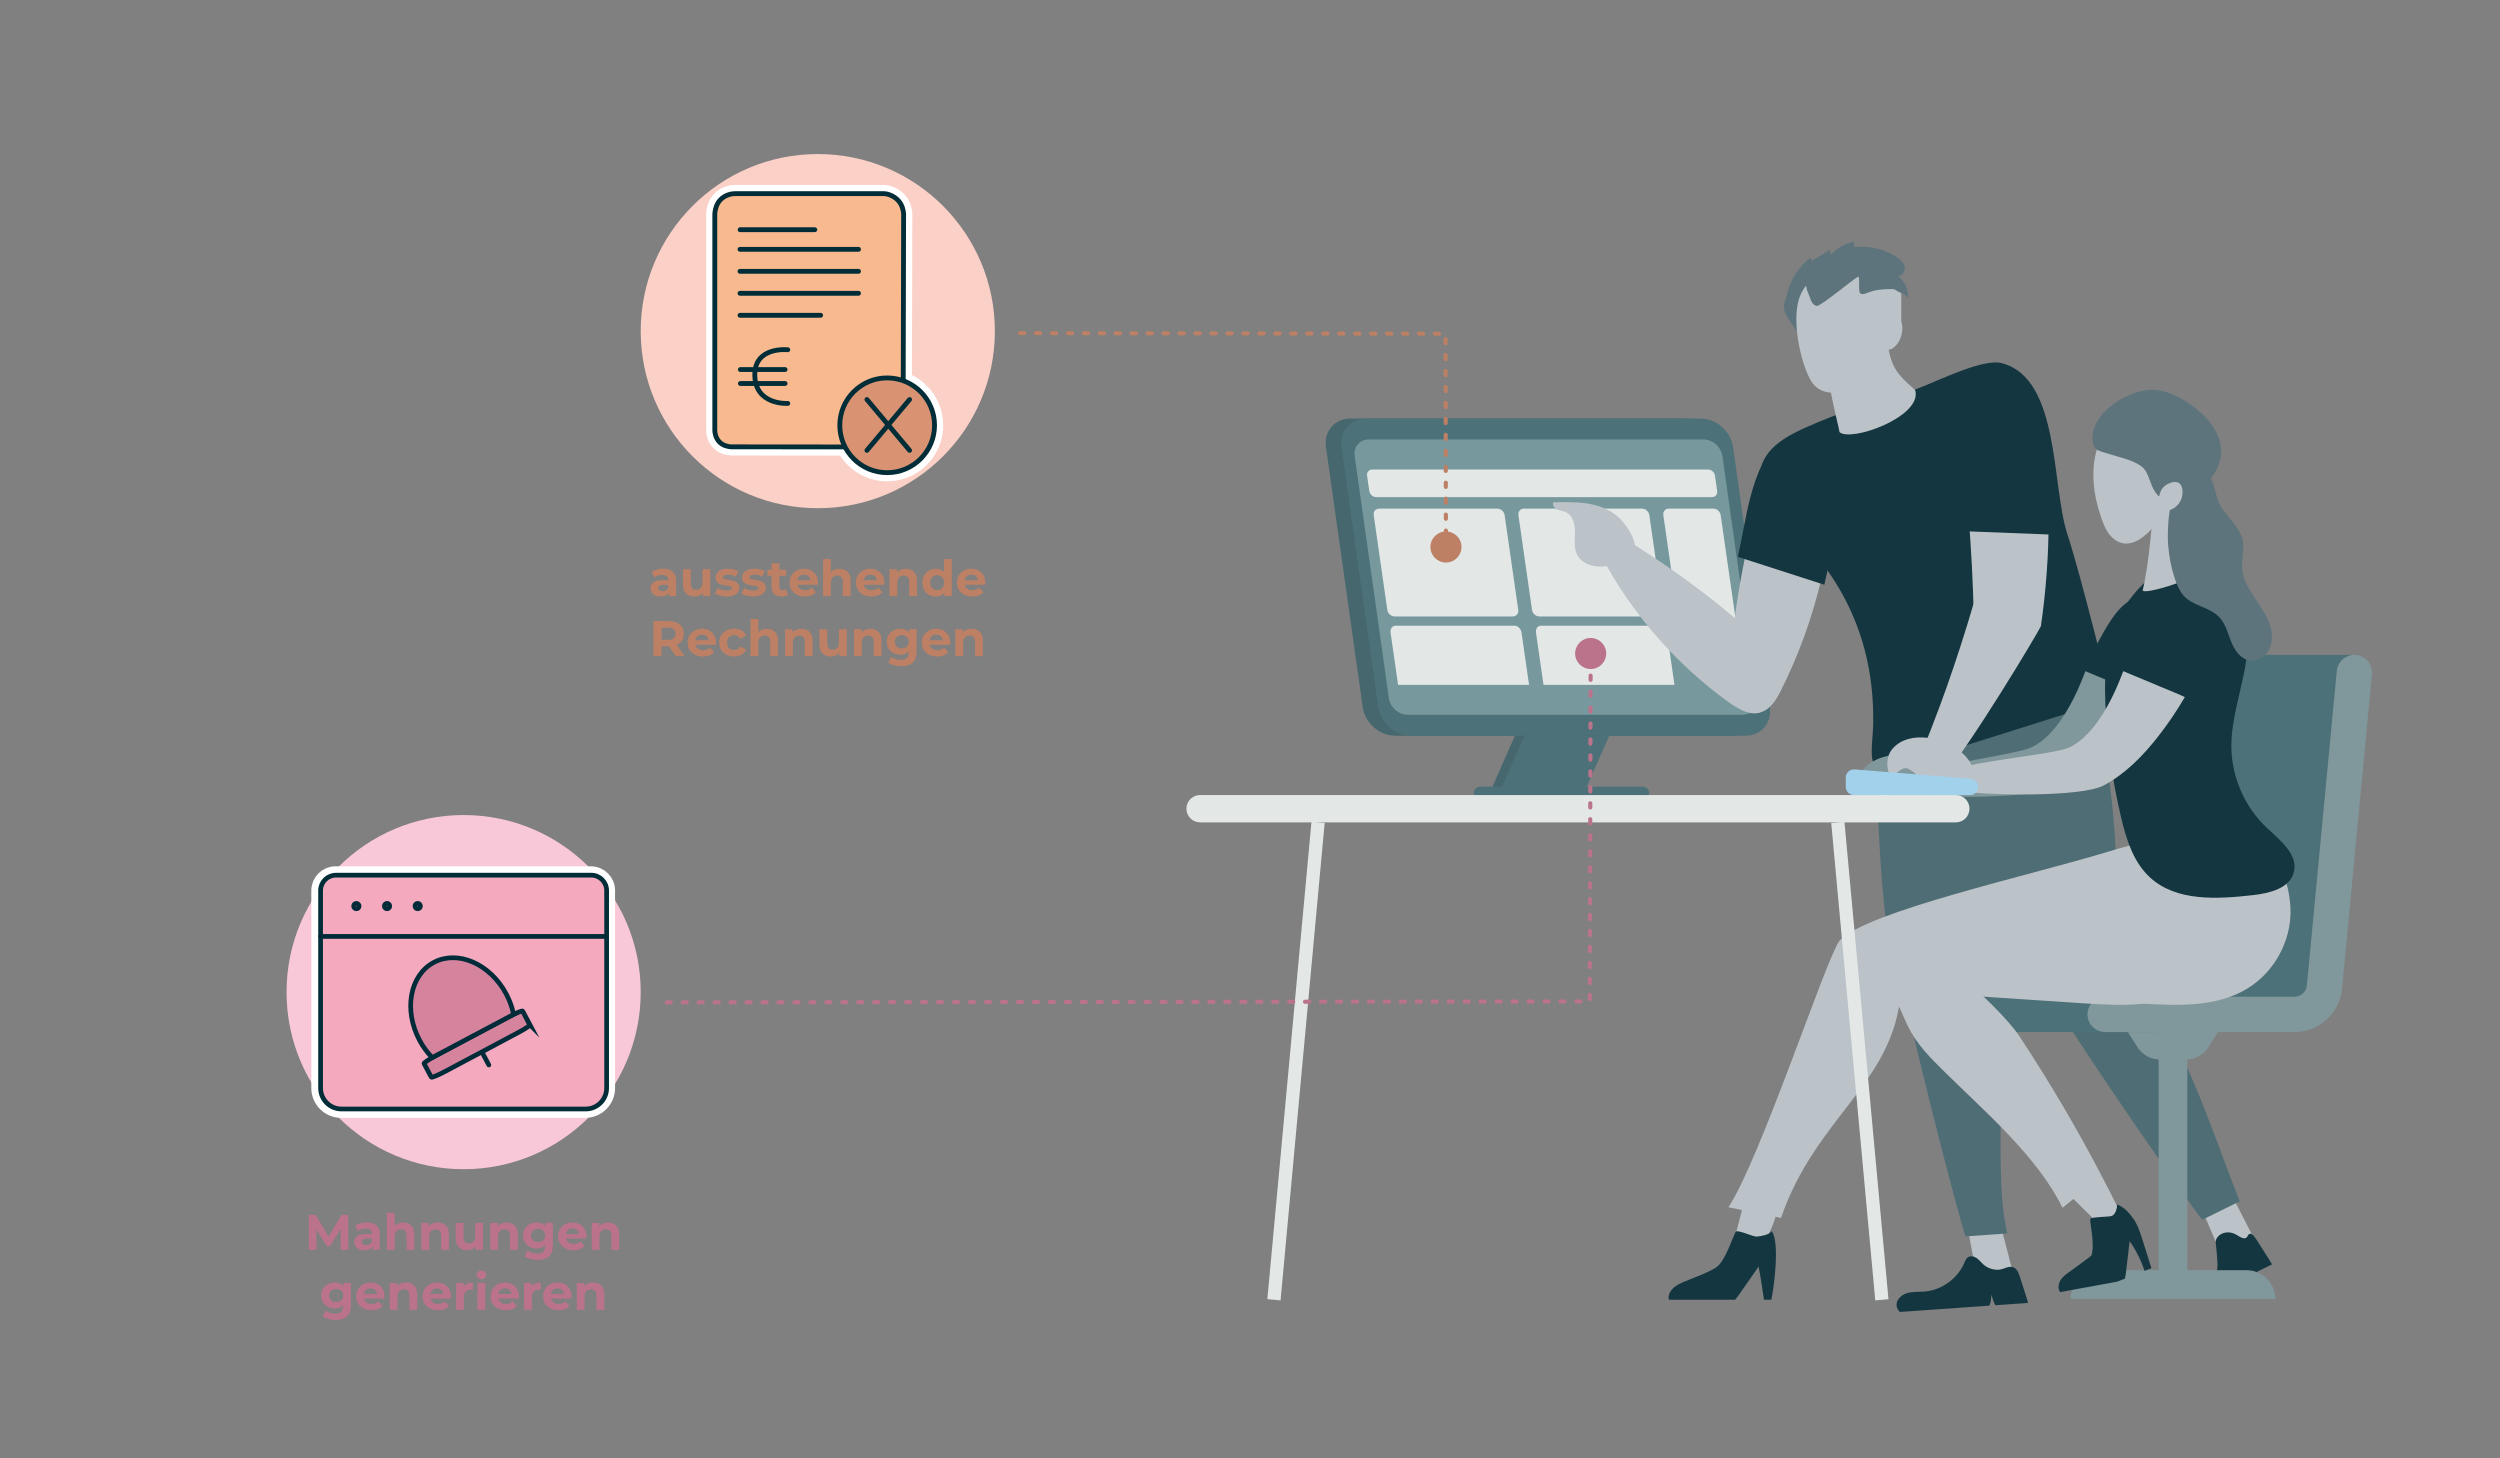<?xml version="1.0" encoding="UTF-8"?><svg id="Ebene_1" xmlns="http://www.w3.org/2000/svg" viewBox="0 0 600 350"><rect x="0" y="0" width="600" height="350" fill="#808080" stroke="none"/><defs><style>.cls-1{fill:#fad0c7;}.cls-2,.cls-3,.cls-4,.cls-5,.cls-6,.cls-7{stroke-miterlimit:10;}.cls-2,.cls-4{fill:#f8b98f;}.cls-2,.cls-8,.cls-9,.cls-10,.cls-11,.cls-7,.cls-12,.cls-13,.cls-14{stroke-linecap:round;}.cls-2,.cls-6,.cls-13,.cls-14{stroke:#002d37;}.cls-2,.cls-13,.cls-14{stroke-width:1.16px;}.cls-15{fill:#77999d;}.cls-16{fill:#4c7178;}.cls-3,.cls-4,.cls-5{stroke-width:3px;}.cls-3,.cls-4,.cls-5,.cls-11{stroke:#fff;}.cls-3,.cls-13{fill:#d99272;}.cls-17{fill:#5e747c;}.cls-17,.cls-18,.cls-19{fill-rule:evenodd;}.cls-5{fill:#002d37;}.cls-20{fill:#e3e8e7;}.cls-21,.cls-18{fill:#bcc3c8;}.cls-8,.cls-6,.cls-10,.cls-7{stroke-width:1.13px;}.cls-8,.cls-9,.cls-10,.cls-11,.cls-12,.cls-13,.cls-14{stroke-linejoin:round;}.cls-8,.cls-10,.cls-7{stroke:#022b39;}.cls-8,.cls-7{fill:#d6839e;}.cls-6,.cls-10{fill:#f4a9be;}.cls-22{fill:#ba738a;}.cls-23{fill:#45676d;}.cls-24{fill:#4f6d75;}.cls-25{fill:#bd8064;}.cls-26,.cls-19{fill:#143640;}.cls-27{fill:#a2d1ec;}.cls-9{stroke:#bd8064;}.cls-9,.cls-11,.cls-12,.cls-14{fill:none;}.cls-9,.cls-12{stroke-dasharray:1 2.83;stroke-width:.99px;}.cls-28{fill:#80979b;}.cls-11{stroke-width:4.25px;}.cls-29{fill:#f8c8d8;}.cls-12{stroke:#ba738a;}</style></defs><polygon class="cls-23" points="356.87 191.81 377.21 191.81 387.39 168.74 367.04 168.74 356.87 191.81"/><polygon class="cls-16" points="359.15 191.81 379.5 191.81 389.67 168.74 369.33 168.74 359.15 191.81"/><path class="cls-16" d="M355.23,188.8h39.06c.83,0,1.5.67,1.5,1.5h0c0,.83-.67,1.5-1.5,1.5h-39.06c-.83,0-1.5-.67-1.5-1.5h0c0-.83.67-1.5,1.5-1.5Z"/><path class="cls-23" d="M415.19,176.57c3.76,0,6.39-3.06,5.85-6.82l-8.83-62.48c-.53-3.76-4.02-6.82-7.78-6.82h-80.35c-3.76,0-6.39,3.06-5.85,6.82l8.83,62.48c.53,3.76,4.02,6.82,7.78,6.82h80.35Z"/><path class="cls-16" d="M418.91,176.57c3.76,0,6.39-3.06,5.85-6.82l-8.83-62.48c-.53-3.76-4.02-6.82-7.78-6.82h-80.35c-3.76,0-6.39,3.06-5.85,6.82l8.83,62.48c.53,3.76,4.02,6.82,7.78,6.82h80.35Z"/><path class="cls-15" d="M418.2,171.55c2.18,0,3.7-1.77,3.39-3.95l-8.22-58.18c-.31-2.18-2.33-3.95-4.51-3.95h-80.35c-2.18,0-3.7,1.77-3.39,3.95l8.22,58.18c.31,2.18,2.33,3.95,4.51,3.95h80.35Z"/><path class="cls-20" d="M330.3,119.31h80.57c.81,0,1.37-.65,1.25-1.46l-.53-3.71c-.12-.81-.87-1.46-1.67-1.46h-80.57c-.81,0-1.37.65-1.25,1.46l.53,3.71c.12.81.87,1.46,1.67,1.46Z"/><path class="cls-20" d="M405.78,158.55h10.65c.86,0,1.46-.7,1.33-1.56l-4.8-33.36c-.12-.86-.92-1.56-1.78-1.56h-10.65c-.86,0-1.46.7-1.33,1.56l4.8,33.36c.12.86.92,1.56,1.78,1.56Z"/><path class="cls-20" d="M334.74,147.95h28.31c.86,0,1.46-.7,1.33-1.56l-3.27-22.76c-.12-.86-.92-1.56-1.78-1.56h-28.31c-.86,0-1.46.7-1.33,1.56l3.27,22.76c.12.86.92,1.56,1.78,1.56Z"/><path class="cls-20" d="M369.47,147.95h28.31c.86,0,1.46-.7,1.33-1.56l-3.27-22.76c-.12-.86-.92-1.56-1.78-1.56h-28.31c-.86,0-1.46.7-1.33,1.56l3.27,22.76c.12.86.92,1.56,1.78,1.56Z"/><path class="cls-20" d="M333.74,151.84c-.13-.92.41-1.67,1.21-1.67h28.53c.8,0,1.56.75,1.69,1.67l1.8,12.52h-31.43s-1.8-12.52-1.8-12.52Z"/><path class="cls-20" d="M368.64,151.84c-.13-.92.41-1.67,1.21-1.67h28.53c.8,0,1.56.75,1.69,1.67l1.8,12.52h-31.43s-1.8-12.52-1.8-12.52Z"/><path class="cls-21" d="M436.99,139.49c-2.2,9.19-5.47,18.12-9.73,26.55-1.16,2.28-2.82,4.82-5.37,4.97-2.95.17-5.41-2.83-5.9-5.75-1.36-7.98.64-20.79,2.83-31.64l18.18,5.86Z"/><path class="cls-19" d="M417.92,129.61c1.4-6.66,3.59-23.71,12.54-24.46,10.47-.88,10.67,14.47,9.89,21.14-.56,4.73-1.4,9.42-2.51,14.05l-20.75-6.69c.27-1.35.55-2.69.83-4.03Z"/><path class="cls-21" d="M391.28,130.18c-1.59-.96-3.58-1.93-5.21-1.03-2.4,1.33-1.43,4.97-.07,7.35,7.16,12.48,17,23.39,28.63,31.85,6.44,4.68,9.48,3.7,12.88-3.47,3.75-7.9-26.3-28.73-36.23-34.69Z"/><path class="cls-21" d="M387.88,123.65c-4.11-3.27-9.85-3.25-15.1-3.08-.29.66.28,1.41.93,1.71.66.3,1.41.34,2.07.63,1.73.78,2.23,2.99,2.21,4.89-.02,1.9-.31,3.93.64,5.57.97,1.67,2.99,2.46,4.92,2.6,2.34.17,8.19-.97,8.81-3.88.57-2.68-2.55-6.93-4.47-8.45Z"/><path class="cls-24" d="M450.02,163.42c2.25-.73,5.73-1.5,9.88-1.03,9.58,1.09,15.31,7.92,16.67,9.64,2.8,1.67,5.22,4.42,6.49,7.28,2.11,4.77,1.83,9.68,1.45,14.34-1.36,16.71-3.47,33.21-6.33,49.45-.21,1.2-.44,2.43-1.18,3.33-1.9,2.29-5.35,1.63-8.45-.14-.19.11-.39.22-.61.3,0,0-3.52,1.39-9.8-4.04-5.08-4.4-8.04-36.28-8.12-79.13Z"/><path class="cls-21" d="M483.34,306.44c-2.82.63-5.89.61-8.92-.08-.63-3.41-1.27-6.83-1.9-10.24-.08-.43-.16-.88-.02-1.26.21-.56.84-.81,1.44-.97,2.28-.58,5.88-.97,6.68,1.97.96,3.52,1.81,7.05,2.72,10.57Z"/><path class="cls-24" d="M456.04,231.5c1.56-6.23,9.2-10.96,16.96-.89,11.84,15.36,4.32,46.18,8.74,65.42l-9.99.7c-.97-1.82-16.57-61.78-15.7-65.24Z"/><path class="cls-24" d="M498.35,177.97c-2.3,2.09-5.49,2.61-8.51,2.82-24.84,1.75-39.78-5.32-37.15-16.97,2.7-11.97,25.07-11.64,36.94-8.68,2.56.64,6.26,1.17,8.14,3.39,2.72,3.21,6.17,14.37.58,19.45Z"/><path class="cls-24" d="M502.48,169.37c-4.69-16.32-34.12-10.12-36.39,6.56-1.17,8.59,1.69,17.21,5.11,25.18,2.81,6.54,6.03,12.9,9.64,19.03,3.24,5.51,7.08,12.76,10.92,17.87.43.57,15.09-1.27,15.41-4.45.79-7.9,1.06-15.88.83-23.88-.38-13.32-1.82-27.44-5.52-40.31Z"/><path class="cls-26" d="M455.19,313.5c-.23-1.42,1.04-2.7,2.42-3.13s2.85-.28,4.29-.4c4.09-.34,7.9-3.07,9.52-6.84.22-.52.43-1.09.91-1.4.63-.41,1.49-.2,2.11.24s1.07,1.06,1.63,1.55c1.02.88,2.41,1.32,3.75,1.2,1.12-.1,2.32-1.04,3.44-.55.99.43,1.34,1.73,1.64,2.66.53,1.59,1.02,3.2,1.53,4.79.11.35.23.72.28,1.09l-7.8.55c-.4-.49-.8-1.95-1-2.56.02.63-.13,2.15-.49,2.66l-21.44,1.51c-.4-.37-.69-.84-.77-1.37Z"/><path class="cls-21" d="M541.38,298.14c-2.43,1.68-5.25,2.8-8.18,3.25-1.35-3.18-2.7-6.36-4.05-9.54-.17-.4-.34-.83-.3-1.26.07-.64.58-1.13,1.1-1.51,1.96-1.44,5.16-3.16,6.56-.51,1.67,3.16,3.24,6.38,4.87,9.57Z"/><path class="cls-24" d="M491.51,237.24c-.58-6.51,5.68-14.97,15.34-7.24,15.55,12.46,22.87,38.93,30.7,58.31l-8.98,4.43c-1.49-1.37-36.74-51.89-37.06-55.51Z"/><path class="cls-26" d="M532.25,308.29c-.68-1.26-.67-2.59-.27-3.16.4-.57.2-3.15-.21-6.87-.19-1.7,2.52-3.54,5.2-1.77.87.57,1.57.88,2.09.6.44-.23.55-1.25,1.23-.95.6.26,1.28,1.4,1.8,2.2.88,1.38,1.76,2.77,2.63,4.15.19.31.4.63.57.96l-12.14,5.99c-.32-.28-.64-.67-.89-1.14Z"/><path class="cls-19" d="M449.56,173.89c.43-21.11-8.27-35.72-18.88-46.41-4.15-4.18-9.17-9.07-8.09-14.85.92-4.91,5.9-7.84,10.46-9.89,7.89-3.54,16.05-6.28,24.39-8.51,5-1.34,17.83-8.43,23.02-7.07,13.99,3.67,11.87,29.44,15.74,41.15,3.11,9.41,10.46,38.92,10.37,39.61l-55.33,17.46c-3.06-2.1-1.78-6.71-1.68-11.48Z"/><path class="cls-21" d="M438.89,85.29c2.63-7.13,9.5-10.24,13.27-9.54,1.37,11.9,1.59,12.62,7.5,17.92,1.74,6.35-15.48,12.51-18.18,10.03-.03-.97-3.94-14.73-2.58-18.42Z"/><path class="cls-17" d="M429.97,69.71c-.98,1.17-1.92,2.55-1.83,4.07.07,1.17.73,2.21,1.38,3.18.84,1.26,1.67,2.53,2.51,3.79.81-1.75.9-3.73,1.1-5.65.2-1.92.59-3.93,1.85-5.38.78-.9,1.94-1.71,1.95-2.9,0-1.72-1.9-2.08-2.97-1.13-1.42,1.25-2.76,2.56-3.98,4.01Z"/><path class="cls-21" d="M448.69,68.08c-4.5-5.36-13.41-4.22-16.51,2.57-2.84,6.22.65,19.17,3.26,21.83,4.56,4.65,13.93-.95,15.19-4.53,1.84-5.24,1.86-15.36-1.93-19.87Z"/><path class="cls-18" d="M446.41,69.9c-.25,1,2.34,14.13,2.7,13.97,1.28-.56,2.86-4.29,5.3-4.19.78.03,1.87.52,1.87-1.05,0-9.9.4-9.4-1.38-10.28-3.93-1.93-8.03-.23-8.49,1.55Z"/><path class="cls-21" d="M456.53,78.12c.18,1.59-.29,3.25-1.28,4.52-2.83,3.61-5.83-1.14-5.22-4.15.73-3.59,6-4.7,6.49-.36Z"/><path class="cls-17" d="M434.4,71.48c.24.86.75,1.81,1.64,1.94.93.13,9.37-6.94,9.91-7,.54-.06-.08,3.61.52,4,.51.34,1.19.08,1.75-.15,2.49-1.03,5.23-.93,7.92-.82.17-.78-.07-2.19-.48-2.88-.41-.69-.99-1.26-1.59-1.79-2.67-2.34-6.07-4.09-9.63-3.96-2.12.07-4.19.68-6.14,1.51-7.51,3.19-4.26,7.84-3.9,9.15Z"/><path class="cls-21" d="M472.39,123.02l19.28,1.8c.01,8.55-.65,17.11-1.86,25.47l-16.1-1.61c-.15-8.51-.61-16.96-1.32-25.65Z"/><path class="cls-19" d="M470.86,110.25c-.8-7.35-6.59-18.15,1.73-21.67,7.67-3.25,14.79,1.79,16.32,8.92,2.16,10,3.14,20.39,3.14,30.79l-21.42-.83c-.43-5.32.84-11.65.23-17.2Z"/><path class="cls-21" d="M473.62,144.97l16.19,5.32c-.87,1.82-16.68,28.38-24.64,37.79-1.33,1.57-3.49,3.25-5.19,2.09-1.4-.96-1.48-3.15-.81-4.71,5.94-13.84,10.66-27.47,14.46-40.49Z"/><path class="cls-17" d="M455.91,70.19c.87.08,1.67.68,1.98,1.5.2-2.08-.74-4.24-2.41-5.5,1.05.14,1.86-1.14,1.63-2.18-.23-1.04-1.11-1.79-2-2.37-2.93-1.9-6.53-2.74-9.99-2.33-.06-.45-.13-.89-.19-1.34-2.11.46-4.06,1.58-5.54,3.16-.06-.39-.13-.79-.19-1.18-1.52.93-3.05,1.85-4.57,2.78.26-.23.09-.76-.27-.79-3.25,2.55-5.39,6.47-5.78,10.58,1.83-2.14,4.17-3.83,6.76-4.91,3.89-1.61,8.29-1.84,11.98-3.87-.51,2.08,1.58,4.33,3.69,3.98-.36-.37-.72-.73-1.09-1.1l5.99,3.58Z"/><path class="cls-21" d="M455.49,181.66c-1.4.32-2.47,1.39-3.47,2.42-1.44,1.49-2.89,2.98-4.33,4.47-.58.6-1.21,1.43-.86,2.18.32.68,1.29.81,1.96.46.66-.35,1.08-1.03,1.47-1.67.14,1.21,1.32,2.2,2.54,2.14.56-.61,1.13-1.23,1.69-1.84,1.08,1.34,3.09,1.3,4.8,1.14,2.78-.26,6.23-1.15,4.23-4.37-1.46-2.35-5.01-5.61-8.02-4.93Z"/><path class="cls-16" d="M540.27,157.18v.05c-.21-.03-.42-.05-.64-.05-2.18,0-4.01,1.66-4.22,3.84l-7.18,75.48c-.15,1.55-1.43,2.72-2.99,2.72h-45.42c-2.34,0-4.24,1.9-4.24,4.24s1.9,4.24,4.24,4.24h45.42c3.47,0,6.6-1.55,8.71-4.02,2.5.19,12.18,1.01,12.18,1.01l9.92-3.16,9.01-84.35h-24.79Z"/><path class="cls-28" d="M550.66,239.21c1.56,0,2.84-1.17,2.99-2.72l7.18-75.48c.21-2.17,2.03-3.84,4.22-3.84h0c2.5,0,4.45,2.15,4.22,4.64l-7.18,75.47c-.55,5.9-5.5,10.41-11.43,10.41h-45.42c-2.34,0-4.24-1.9-4.24-4.24h0c0-2.34,1.9-4.24,4.24-4.24h45.42Z"/><rect class="cls-28" x="518.06" y="247.69" width="6.89" height="64.05" transform="translate(1043.02 559.42) rotate(-180)"/><path class="cls-28" d="M546.07,311.74h0c0-3.81-3.08-6.89-6.89-6.89h-35.33c-3.81,0-6.89,3.09-6.89,6.89h49.11Z"/><path class="cls-28" d="M518.36,254.28h6.29c2.15,0,4.15-1.09,5.31-2.9l2.37-3.69h-21.66s2.37,3.69,2.37,3.69c1.16,1.81,3.16,2.9,5.31,2.9Z"/><path class="cls-28" d="M461.49,185.19c3.33-1.57,22.42-4.24,25.8-5.71,4.65-2.03,8.18-7.49,10.46-12.02,1.26-2.5,2.27-5.12,3.27-7.74l14.27,7.54c-1.93,3.31-4.08,6.49-6.45,9.51-3.63,4.63-7.83,8.94-13.02,11.71-5.41,2.89-27.77,3.24-33.83,2.28-4.88-1.01-3.84-3.99-.51-5.56Z"/><path class="cls-26" d="M511.09,144.23c3.77-2.04,11.5-1.61,11.87,3.82.22,3.19-1.61,6.68-2.83,9.55-1.36,3.2-2.91,6.32-4.65,9.34-.06.11-.13.21-.19.32l-15.72-6.56c3.45-4.35,6.69-13.86,11.53-16.47Z"/><path class="cls-28" d="M447.77,184c-1.25,1.19-2.19,2.79-2.23,4.51s1.37,5.17,2.64,4.02c1.06-.95,1.32-2.54,2.74-2.5,1.42.04,2.7.83,4.02,1.35,3.9,1.55,15.71-.55,10.69-6.73-3.85-4.73-13.66-4.65-17.87-.65Z"/><path class="cls-21" d="M421.65,300.95c-.81,1.21-1.88,2.56-3.34,2.53-2.51-.06-2.69-3.63-2.06-6.04.68-2.6,1.35-5.19,2.03-7.79l7.87,2.3c-.86,3.26-2.98,6.71-4.5,9Z"/><path class="cls-18" d="M441.49,225.77c6.33-6.99,45.91-15.69,64.52-21.38,13.9-4.25,28.2-6.64,30.32,12.13.91,8.1-3.21,16.41-10.14,20.67-7.56,4.64-17.05,4.2-25.9,3.62-16.87-1.12-27.21-1.8-44.08-2.92-1.61,22.07-20.37,29.98-28.77,54.42l-12.62-2.57c7.65-11.51,23.53-59.95,26.67-63.98Z"/><path class="cls-21" d="M508.14,289.55c.65,1.3,1.28,2.91.52,4.15-1.3,2.14-4.49.51-6.26-1.24-1.91-1.88-3.82-3.77-5.73-5.65l7.72-4.61c1.27,2.44,2.53,4.88,3.75,7.35Z"/><path class="cls-18" d="M539.47,237.19c-7.56,4.64-17.05,4.2-25.9,3.62-17.47-1.16-34.93-2.31-52.4-3.47-2.79-.18-5.92-.54-7.66-2.73-2.03-2.55-1.05-6.55,1.26-8.85,2.31-2.3,5.56-3.34,8.69-4.29,18.61-5.7,37.22-11.39,55.83-17.09,13.9-4.25,28.2-6.64,30.32,12.13.91,8.1-3.21,16.41-10.14,20.67Z"/><path class="cls-18" d="M452.49,230.58c3.85-11.91,27.85,11.6,32.04,17.93,7.19,10.86,13.82,22.11,19.86,33.69l-9.37,7.67c-6.14-12.38-18.4-22.83-28.42-32.72-3.29-3.25-6.66-6.59-8.67-10.81-2.01-4.22-6.13-13.63-5.44-15.76Z"/><path class="cls-26" d="M539.1,158.3c-.95,7.11-3.68,14-3.57,21.17.12,7.18,3.25,14.26,8.48,19.18,3.22,3.03,7.65,6.47,6.5,10.75-1.04,3.84-5.84,4.98-9.8,5.43-8.63.98-18.47,1.59-24.81-4.34-3.89-3.63-5.57-8.99-6.8-14.16-2.19-9.16-3.47-18.54-3.83-27.95-.3-8.01.23-16.56,4.84-23.12,4.59-6.54,9.74-10.88,17.25-8.57,8.54,8.38,12.69,14.57,11.74,21.62Z"/><path class="cls-19" d="M425.21,295.48c-.49.86-2.75,1.26-3.68,1.3-.74.03-4.1-1.51-4.83-1.25-.52.18-2.48,7.21-4.9,8.7s-5.12,2.31-7.7,3.42c-.9.39-1.81.82-2.54,1.51s-1.24,1.68-1.08,2.55c.02.08.05.15.08.22h15.87c.46-.54.88-1.13,1.28-1.71,1.45-2.08,2.9-4.16,4.35-6.23.46,2.27.85,4.93,1.29,7.94h1.77c.57-2.42,2.13-13.94.08-16.45Z"/><path class="cls-19" d="M514.15,297.42c-.54-1.71-1.1-3.46-2.14-4.92-1.02-1.43-2.23-2.82-3.89-3.4-.01.93-.41,2.33-1.25,2.71-.67.29-4.6.19-5.15.68-.37.33,1.2,6.3.2,8.87,0,0-3.58,2.71-5.43,4.01-.75.53-1.5,1.11-1.98,1.9-.48.79-.64,1.83-.19,2.63.04.08.1.13.15.2l13.65-2.5,1.86-.73c.15-.64.23-1.3.31-1.96.27-2.34.54-4.68.82-7.02,1.54,2.18,2.75,4.59,3.58,7.12l1.65-.65c-.73-2.31-1.46-4.63-2.19-6.94Z"/><path class="cls-21" d="M470.58,184.35c3.33-1.57,22.42-3.39,25.8-4.86,4.65-2.03,8.18-7.49,10.46-12.02,1.26-2.5,2.27-5.12,3.27-7.74l14.27,7.54c-1.93,3.31-4.08,6.49-6.45,9.51-3.63,4.63-7.83,8.94-13.02,11.71-5.41,2.89-27.77,2.39-33.83,1.43-4.88-1.01-3.84-3.99-.51-5.56Z"/><path class="cls-26" d="M512.69,153.42c1.68-3.65,3.96-7.27,7.5-9.19,3.77-2.04,11.5-1.61,11.87,3.82.22,3.19-1.61,6.68-2.83,9.55-1.36,3.2-2.91,6.32-4.65,9.34-.06.11-.13.21-.19.32l-15.72-6.56c.81-2.12,3.08-5.22,4.03-7.28Z"/><path class="cls-21" d="M456.92,177.73c-1.58.69-3.01,1.88-3.62,3.49-.62,1.61-.47,5.33,1.13,4.68,1.32-.54,2.11-1.95,3.43-1.42,1.32.52,2.25,1.69,3.32,2.64,3.14,2.78,14.97,4.81,12.34-2.71-2.02-5.76-11.27-9.01-16.59-6.67Z"/><path class="cls-21" d="M526.2,118.65c-.73-1.38-8.76,2.76-9.24,3.75-.48.99-.98,12.2-2.7,19.2-.37,1.51,14.6-3.11,13.54-4.94-1.72-2.97-3.48-14.27-1.6-18.01Z"/><path class="cls-21" d="M503.06,108.55c2.77-11.5,18.51-9.08,22.24-7.93,3.74,1.15,3.83,6.43,4.19,10.32.22,2.4-.65,4.79-2.08,6.7-1.37,1.83-7.36,4.59-7.7,4.67-2.22,3.83-5.83,8.21-9.5,8.15-1.65-.02-3.15-1.08-4.13-2.42-.97-1.34-1.5-2.94-2.02-4.51-1.61-4.88-2.22-9.99-1.01-14.98Z"/><path class="cls-17" d="M530.29,115.23c1.37-1.66,2.44-3.62,2.71-5.75.32-2.52-.52-5.1-1.94-7.21-2.53-3.77-9.08-8.63-14.37-8.73-5.65-.11-15.35,5.51-14.43,12.5.28,2.09,1.42,2.11,3.42,2.77,2.64.88,6.17,1.49,8.36,3.2,2.61,2.05,1.45,7,6.8,8.61,1.73.52,3.51,3.57,4.66,5.95,1.37-1.55,3.46-9.74,4.78-11.34Z"/><path class="cls-17" d="M538.23,129.64c.5,2.15-.26,4.4-.13,6.61.28,5.14,5.09,8.85,6.69,13.74.62,1.88.72,4.01-.15,5.79-.87,1.78-2.88,3.06-4.82,2.71-2.15-.39-3.54-2.48-4.35-4.52-.81-2.03-1.34-4.27-2.84-5.85-2.32-2.44-6.35-2.67-8.59-5.19-2.16-2.43-3.77-9.18-3.77-14.16,0-9.61,3.08-18.37,7.69-16.99,2.75.82,3.54,5.83,4.27,8.03,1.24,3.74,5.12,6.03,6.01,9.82Z"/><path class="cls-21" d="M523.18,116.11c.28.26.42.64.51,1.01.27,1.17.06,2.45-.59,3.46-.65,1.01-1.71,1.75-2.89,1.99-.47.1-.98.11-1.39-.14-1.4-.85-.69-3.83-.02-4.98.7-1.2,3.18-2.46,4.37-1.35Z"/><path class="cls-27" d="M445.11,184.66l27.84,2.23c1.02.08,1.81.94,1.81,1.96h0c0,1.09-.88,1.97-1.97,1.97h-27.84c-1.09,0-1.97-.88-1.97-1.97v-2.23c0-1.15.98-2.05,2.12-1.96Z"/><rect class="cls-20" x="444.77" y="197.13" width="3.18" height="115.07" transform="translate(-21.5 42.07) rotate(-5.27)"/><rect class="cls-20" x="253.52" y="253.08" width="115.07" height="3.18" transform="translate(28.83 540.95) rotate(-84.72)"/><path class="cls-20" d="M288.02,197.37h181.38c1.81,0,3.28-1.47,3.28-3.28h0c0-1.81-1.47-3.28-3.28-3.28h-181.38c-1.81,0-3.28,1.47-3.28,3.28h0c0,1.81,1.47,3.28,3.28,3.28Z"/><circle class="cls-1" cx="196.27" cy="79.47" r="42.5"/><circle class="cls-29" cx="111.27" cy="238.11" r="42.5"/><path class="cls-9" d="M244.81,79.95c34.04.05,68.08.09,102.12.14.03,17.13.06,34.25.09,51.38"/><path class="cls-25" d="M343.3,131.29c0,2.06,1.68,3.73,3.74,3.72s3.73-1.68,3.72-3.74c0-2.06-1.68-3.73-3.74-3.72-2.06,0-3.73,1.68-3.72,3.74Z"/><path class="cls-25" d="M161.47,137.23c.54.48.8,1.19.8,2.15v3.68h-1.75v-.8c-.35.6-1.01.9-1.97.9-.5,0-.93-.08-1.29-.25-.36-.17-.64-.4-.83-.7s-.29-.63-.29-1.01c0-.6.23-1.07.68-1.42.45-.34,1.15-.52,2.09-.52h1.49c0-.41-.12-.72-.37-.94s-.62-.33-1.12-.33c-.34,0-.68.05-1.01.16-.33.11-.61.25-.85.44l-.67-1.31c.35-.25.77-.44,1.27-.58.49-.14,1-.2,1.52-.2,1,0,1.77.24,2.3.71ZM159.87,141.68c.25-.15.42-.37.53-.65v-.66h-1.28c-.77,0-1.15.25-1.15.76,0,.24.09.43.28.57.19.14.45.21.77.21s.6-.07.85-.22Z"/><path class="cls-25" d="M170.47,136.61v6.46h-1.78v-.77c-.25.28-.54.49-.89.64-.34.15-.72.22-1.12.22-.85,0-1.52-.24-2.02-.73-.5-.49-.74-1.21-.74-2.17v-3.65h1.87v3.37c0,1.04.44,1.56,1.31,1.56.45,0,.81-.15,1.08-.44s.41-.73.41-1.3v-3.19h1.87Z"/><path class="cls-25" d="M172.81,142.96c-.51-.13-.92-.3-1.22-.5l.62-1.34c.29.18.64.33,1.04.45.41.12.81.17,1.2.17.79,0,1.19-.2,1.19-.59,0-.18-.11-.32-.32-.4-.22-.08-.55-.15-1-.2-.53-.08-.96-.17-1.31-.28-.34-.1-.64-.29-.89-.55s-.38-.64-.38-1.13c0-.41.12-.77.35-1.09s.58-.56,1.03-.74c.45-.18.99-.26,1.6-.26.46,0,.91.05,1.36.15.45.1.83.24,1.12.41l-.62,1.33c-.57-.32-1.19-.48-1.86-.48-.4,0-.7.06-.9.17-.2.11-.3.26-.3.43,0,.2.11.34.32.42.22.08.56.16,1.03.23.53.09.96.18,1.3.28s.63.28.88.55.37.63.37,1.1c0,.4-.12.76-.36,1.07-.24.31-.59.55-1.05.73s-1.01.26-1.64.26c-.54,0-1.06-.07-1.57-.2Z"/><path class="cls-25" d="M179.18,142.96c-.51-.13-.92-.3-1.22-.5l.62-1.34c.29.18.64.33,1.04.45.41.12.81.17,1.2.17.79,0,1.19-.2,1.19-.59,0-.18-.11-.32-.32-.4-.22-.08-.55-.15-1-.2-.53-.08-.96-.17-1.31-.28-.34-.1-.64-.29-.89-.55s-.38-.64-.38-1.13c0-.41.12-.77.35-1.09s.58-.56,1.03-.74c.45-.18.99-.26,1.6-.26.46,0,.91.05,1.36.15.45.1.83.24,1.12.41l-.62,1.33c-.57-.32-1.19-.48-1.86-.48-.4,0-.7.06-.9.17-.2.11-.3.26-.3.43,0,.2.11.34.32.42.22.08.56.16,1.03.23.53.09.96.18,1.3.28s.63.28.88.55.37.63.37,1.1c0,.4-.12.76-.36,1.07-.24.31-.59.55-1.05.73s-1.01.26-1.64.26c-.54,0-1.06-.07-1.57-.2Z"/><path class="cls-25" d="M189.12,142.75c-.18.14-.41.24-.68.31s-.55.1-.85.1c-.77,0-1.36-.2-1.78-.59-.42-.39-.63-.97-.63-1.73v-2.65h-1v-1.44h1v-1.57h1.87v1.57h1.61v1.44h-1.61v2.63c0,.27.07.48.21.63.14.15.34.22.59.22.3,0,.55-.08.76-.24l.5,1.32Z"/><path class="cls-25" d="M196.26,140.36h-4.88c.09.4.3.72.62.95.33.23.74.35,1.22.35.34,0,.63-.05.89-.15.26-.1.5-.26.73-.47l1,1.08c-.61.7-1.5,1.04-2.66,1.04-.73,0-1.37-.14-1.93-.43-.56-.28-.99-.68-1.3-1.18-.3-.5-.46-1.08-.46-1.72s.15-1.2.45-1.71c.3-.51.71-.9,1.24-1.19.52-.28,1.11-.43,1.76-.43s1.2.14,1.72.41c.51.27.91.66,1.21,1.17.29.51.44,1.1.44,1.77,0,.02-.01.19-.04.5ZM191.88,138.29c-.29.24-.46.57-.53.98h3.18c-.06-.41-.24-.73-.53-.98s-.64-.37-1.06-.37-.78.12-1.07.36Z"/><path class="cls-25" d="M203.4,137.23c.49.48.74,1.19.74,2.14v3.7h-1.87v-3.41c0-.51-.11-.89-.34-1.15-.22-.25-.55-.38-.97-.38-.47,0-.85.15-1.13.44-.28.29-.42.73-.42,1.3v3.19h-1.87v-8.9h1.87v3.12c.25-.25.55-.44.9-.57.35-.13.74-.2,1.15-.2.8,0,1.45.24,1.94.72Z"/><path class="cls-25" d="M212.19,140.36h-4.88c.09.4.3.72.62.95.33.23.74.35,1.22.35.34,0,.63-.05.89-.15.26-.1.5-.26.73-.47l1,1.08c-.61.7-1.5,1.04-2.66,1.04-.73,0-1.37-.14-1.93-.43-.56-.28-.99-.68-1.3-1.18-.3-.5-.46-1.08-.46-1.72s.15-1.2.45-1.71c.3-.51.71-.9,1.24-1.19.52-.28,1.11-.43,1.76-.43s1.2.14,1.72.41c.51.27.91.66,1.21,1.17.29.51.44,1.1.44,1.77,0,.02-.01.19-.04.5ZM207.81,138.29c-.29.24-.46.57-.53.98h3.18c-.06-.41-.24-.73-.53-.98s-.64-.37-1.06-.37-.78.12-1.07.36Z"/><path class="cls-25" d="M219.34,137.23c.49.48.74,1.19.74,2.14v3.7h-1.87v-3.41c0-.51-.11-.89-.34-1.15-.22-.25-.55-.38-.97-.38-.47,0-.85.15-1.13.44-.28.29-.42.73-.42,1.3v3.19h-1.87v-6.46h1.79v.76c.25-.27.56-.48.92-.63.37-.15.77-.22,1.21-.22.8,0,1.45.24,1.94.72Z"/><path class="cls-25" d="M228.42,134.16v8.9h-1.79v-.74c-.46.56-1.14.84-2.02.84-.61,0-1.16-.14-1.65-.41-.49-.27-.88-.66-1.16-1.16-.28-.5-.42-1.09-.42-1.75s.14-1.25.42-1.75c.28-.5.67-.89,1.16-1.16.49-.27,1.04-.41,1.65-.41.82,0,1.47.26,1.93.78v-3.13h1.87ZM226.11,141.14c.31-.32.47-.76.47-1.3s-.16-.98-.47-1.3c-.31-.32-.7-.49-1.18-.49s-.88.16-1.19.49c-.31.32-.47.76-.47,1.3s.16.98.47,1.3c.31.32.71.49,1.19.49s.86-.16,1.18-.49Z"/><path class="cls-25" d="M236.43,140.36h-4.88c.09.4.3.72.62.95.33.23.74.35,1.22.35.34,0,.63-.05.89-.15.26-.1.5-.26.73-.47l1,1.08c-.61.7-1.5,1.04-2.66,1.04-.73,0-1.37-.14-1.93-.43-.56-.28-.99-.68-1.3-1.18-.3-.5-.46-1.08-.46-1.72s.15-1.2.45-1.71c.3-.51.71-.9,1.24-1.19.52-.28,1.11-.43,1.76-.43s1.2.14,1.72.41c.51.27.91.66,1.21,1.17.29.51.44,1.1.44,1.77,0,.02-.01.19-.04.5ZM232.05,138.29c-.29.24-.46.57-.53.98h3.18c-.06-.41-.24-.73-.53-.98s-.64-.37-1.06-.37-.78.12-1.07.36Z"/><path class="cls-25" d="M162.18,157.46l-1.62-2.34h-1.79v2.34h-1.94v-8.4h3.64c.74,0,1.39.12,1.94.37s.97.6,1.27,1.06.44,1,.44,1.62-.15,1.16-.45,1.61c-.3.45-.73.8-1.28,1.04l1.88,2.7h-2.09ZM161.69,151.02c-.3-.25-.75-.38-1.33-.38h-1.58v2.93h1.58c.58,0,1.03-.13,1.33-.38s.46-.62.46-1.08-.15-.83-.46-1.09Z"/><path class="cls-25" d="M171.8,154.76h-4.88c.09.4.3.72.62.95.33.23.74.35,1.22.35.34,0,.63-.05.89-.15.26-.1.5-.26.73-.47l1,1.08c-.61.7-1.5,1.04-2.66,1.04-.73,0-1.37-.14-1.93-.43-.56-.28-.99-.68-1.3-1.18-.3-.5-.46-1.08-.46-1.72s.15-1.2.45-1.71c.3-.51.71-.9,1.24-1.19.52-.28,1.11-.43,1.76-.43s1.2.14,1.72.41c.51.27.91.66,1.21,1.17.29.51.44,1.1.44,1.77,0,.02-.01.19-.04.5ZM167.42,152.69c-.29.24-.46.57-.53.98h3.18c-.06-.41-.24-.73-.53-.98s-.64-.37-1.06-.37-.78.12-1.07.36Z"/><path class="cls-25" d="M174.35,157.13c-.55-.28-.98-.68-1.28-1.18-.31-.5-.46-1.08-.46-1.72s.15-1.21.46-1.72c.31-.5.74-.9,1.28-1.18.55-.28,1.17-.43,1.85-.43s1.27.14,1.78.43c.51.28.88.69,1.11,1.22l-1.45.78c-.34-.59-.82-.89-1.45-.89-.49,0-.89.16-1.21.48-.32.32-.48.76-.48,1.31s.16.99.48,1.31c.32.32.72.48,1.21.48.64,0,1.12-.3,1.45-.89l1.45.79c-.23.51-.6.91-1.11,1.2-.51.29-1.1.43-1.78.43s-1.31-.14-1.85-.43Z"/><path class="cls-25" d="M185.99,151.63c.49.48.74,1.19.74,2.14v3.7h-1.87v-3.41c0-.51-.11-.89-.34-1.15-.22-.25-.55-.38-.97-.38-.47,0-.85.15-1.13.44-.28.29-.42.73-.42,1.3v3.19h-1.87v-8.9h1.87v3.12c.25-.25.55-.44.9-.57.35-.13.74-.2,1.15-.2.8,0,1.45.24,1.94.72Z"/><path class="cls-25" d="M194.28,151.63c.49.48.74,1.19.74,2.14v3.7h-1.87v-3.41c0-.51-.11-.89-.34-1.15-.22-.25-.55-.38-.97-.38-.47,0-.85.15-1.13.44-.28.29-.42.73-.42,1.3v3.19h-1.87v-6.46h1.79v.76c.25-.27.56-.48.92-.63.37-.15.77-.22,1.21-.22.8,0,1.45.24,1.94.72Z"/><path class="cls-25" d="M203.22,151.01v6.46h-1.78v-.77c-.25.28-.54.49-.89.64-.34.15-.72.22-1.12.22-.85,0-1.52-.24-2.02-.73-.5-.49-.74-1.21-.74-2.17v-3.65h1.87v3.37c0,1.04.44,1.56,1.31,1.56.45,0,.81-.15,1.08-.44s.41-.73.41-1.3v-3.19h1.87Z"/><path class="cls-25" d="M210.82,151.63c.49.48.74,1.19.74,2.14v3.7h-1.87v-3.41c0-.51-.11-.89-.34-1.15-.22-.25-.55-.38-.97-.38-.47,0-.85.15-1.13.44-.28.29-.42.73-.42,1.3v3.19h-1.87v-6.46h1.79v.76c.25-.27.56-.48.92-.63.37-.15.77-.22,1.21-.22.8,0,1.45.24,1.94.72Z"/><path class="cls-25" d="M219.98,151.01v5.38c0,1.18-.31,2.06-.92,2.64-.62.58-1.52.86-2.7.86-.62,0-1.22-.08-1.78-.23s-1.02-.37-1.39-.66l.74-1.34c.27.22.62.4,1.03.53s.83.2,1.25.2c.65,0,1.13-.15,1.43-.44s.46-.73.46-1.33v-.28c-.49.54-1.17.8-2.04.8-.59,0-1.13-.13-1.63-.39-.49-.26-.88-.63-1.17-1.1s-.43-1.02-.43-1.63.14-1.16.43-1.63.68-.84,1.17-1.1c.49-.26,1.03-.39,1.63-.39.94,0,1.65.31,2.14.92v-.83h1.78ZM217.66,155.18c.32-.29.47-.67.47-1.15s-.16-.85-.47-1.15c-.32-.29-.72-.44-1.22-.44s-.9.15-1.22.44c-.32.29-.48.67-.48,1.15s.16.85.48,1.15c.32.29.73.44,1.22.44s.9-.15,1.22-.44Z"/><path class="cls-25" d="M228.01,154.76h-4.88c.09.4.3.72.62.95.33.23.74.35,1.22.35.34,0,.63-.05.89-.15.26-.1.5-.26.73-.47l1,1.08c-.61.7-1.5,1.04-2.66,1.04-.73,0-1.37-.14-1.93-.43-.56-.28-.99-.68-1.3-1.18-.3-.5-.46-1.08-.46-1.72s.15-1.2.45-1.71c.3-.51.71-.9,1.24-1.19.52-.28,1.11-.43,1.76-.43s1.2.14,1.72.41c.51.27.91.66,1.21,1.17.29.51.44,1.1.44,1.77,0,.02-.01.19-.04.5ZM223.63,152.69c-.29.24-.46.57-.53.98h3.18c-.06-.41-.24-.73-.53-.98s-.64-.37-1.06-.37-.78.12-1.07.36Z"/><path class="cls-25" d="M235.15,151.63c.49.48.74,1.19.74,2.14v3.7h-1.87v-3.41c0-.51-.11-.89-.34-1.15-.22-.25-.55-.38-.97-.38-.47,0-.85.15-1.13.44-.28.29-.42.73-.42,1.3v3.19h-1.87v-6.46h1.79v.76c.25-.27.56-.48.92-.63.37-.15.77-.22,1.21-.22.8,0,1.45.24,1.94.72Z"/><path class="cls-22" d="M81.76,299.96v-5.04s-2.48,4.15-2.48,4.15h-.88l-2.46-4.04v4.93h-1.82v-8.4h1.61l3.14,5.22,3.1-5.22h1.6l.02,8.4h-1.82Z"/><path class="cls-22" d="M90.35,294.12c.54.48.8,1.19.8,2.15v3.68h-1.75v-.8c-.35.6-1.01.9-1.97.9-.5,0-.93-.08-1.29-.25-.36-.17-.64-.4-.83-.7s-.29-.63-.29-1.01c0-.6.23-1.07.68-1.42.45-.34,1.15-.52,2.09-.52h1.49c0-.41-.12-.72-.37-.94-.25-.22-.62-.33-1.12-.33-.34,0-.68.05-1.01.16-.33.11-.61.25-.85.44l-.67-1.31c.35-.25.77-.44,1.27-.58.49-.14,1-.2,1.52-.2,1,0,1.77.24,2.3.71ZM88.75,298.58c.25-.15.42-.37.53-.65v-.66h-1.28c-.77,0-1.15.25-1.15.76,0,.24.09.43.28.57.19.14.45.21.77.21s.6-.07.85-.22Z"/><path class="cls-22" d="M98.71,294.13c.49.48.74,1.19.74,2.14v3.7h-1.87v-3.41c0-.51-.11-.89-.34-1.15s-.55-.38-.97-.38c-.47,0-.85.15-1.13.44-.28.29-.42.73-.42,1.3v3.19h-1.87v-8.9h1.87v3.12c.25-.25.55-.44.9-.57.35-.13.74-.2,1.15-.2.8,0,1.45.24,1.94.72Z"/><path class="cls-22" d="M107,294.13c.49.48.74,1.19.74,2.14v3.7h-1.87v-3.41c0-.51-.11-.89-.34-1.15s-.55-.38-.97-.38c-.47,0-.85.15-1.13.44-.28.29-.42.73-.42,1.3v3.19h-1.87v-6.46h1.79v.76c.25-.27.56-.48.92-.63.37-.15.77-.22,1.21-.22.8,0,1.45.24,1.94.72Z"/><path class="cls-22" d="M115.93,293.5v6.46h-1.78v-.77c-.25.28-.54.49-.89.64-.34.15-.72.22-1.12.22-.85,0-1.52-.24-2.02-.73s-.74-1.21-.74-2.17v-3.65h1.87v3.37c0,1.04.44,1.56,1.31,1.56.45,0,.81-.15,1.08-.44s.41-.73.41-1.3v-3.19h1.87Z"/><path class="cls-22" d="M123.53,294.13c.49.48.74,1.19.74,2.14v3.7h-1.87v-3.41c0-.51-.11-.89-.34-1.15s-.55-.38-.97-.38c-.47,0-.85.15-1.13.44-.28.29-.42.73-.42,1.3v3.19h-1.87v-6.46h1.79v.76c.25-.27.56-.48.92-.63.37-.15.77-.22,1.21-.22.8,0,1.45.24,1.94.72Z"/><path class="cls-22" d="M132.69,293.5v5.38c0,1.18-.31,2.06-.92,2.64-.62.58-1.52.86-2.7.86-.62,0-1.22-.08-1.78-.23-.56-.15-1.02-.37-1.39-.66l.74-1.34c.27.22.62.4,1.03.53s.83.2,1.25.2c.65,0,1.13-.15,1.43-.44s.46-.73.46-1.33v-.28c-.49.54-1.17.8-2.04.8-.59,0-1.13-.13-1.63-.39-.49-.26-.88-.62-1.17-1.1-.29-.47-.43-1.02-.43-1.63s.14-1.16.43-1.63c.29-.47.68-.84,1.17-1.1.49-.26,1.03-.39,1.63-.39.94,0,1.65.31,2.14.92v-.83h1.78ZM130.37,297.67c.32-.29.47-.67.47-1.15s-.16-.85-.47-1.15c-.32-.29-.72-.44-1.22-.44s-.9.15-1.22.44c-.32.29-.48.67-.48,1.15s.16.85.48,1.15c.32.29.73.44,1.22.44s.9-.15,1.22-.44Z"/><path class="cls-22" d="M140.72,297.26h-4.88c.09.4.3.72.62.95.33.23.74.35,1.22.35.34,0,.63-.05.89-.15.26-.1.5-.26.73-.47l1,1.08c-.61.7-1.5,1.04-2.66,1.04-.73,0-1.37-.14-1.93-.43-.56-.28-.99-.68-1.3-1.18s-.46-1.08-.46-1.72.15-1.2.45-1.71.71-.9,1.24-1.19c.52-.28,1.11-.43,1.76-.43s1.2.14,1.72.41c.51.27.91.66,1.21,1.17s.44,1.1.44,1.77c0,.02-.01.19-.04.5ZM136.34,295.19c-.29.24-.46.57-.53.98h3.18c-.06-.41-.24-.73-.53-.98s-.64-.37-1.06-.37-.78.12-1.07.36Z"/><path class="cls-22" d="M147.87,294.13c.49.48.74,1.19.74,2.14v3.7h-1.87v-3.41c0-.51-.11-.89-.34-1.15s-.55-.38-.97-.38c-.47,0-.85.15-1.13.44-.28.29-.42.73-.42,1.3v3.19h-1.87v-6.46h1.79v.76c.25-.27.56-.48.92-.63.37-.15.77-.22,1.21-.22.8,0,1.45.24,1.94.72Z"/><path class="cls-22" d="M84.23,307.91v5.38c0,1.18-.31,2.06-.92,2.64-.62.58-1.52.86-2.7.86-.62,0-1.22-.08-1.78-.23-.56-.15-1.02-.37-1.39-.66l.74-1.34c.27.22.62.4,1.03.53s.83.2,1.25.2c.65,0,1.13-.15,1.43-.44s.46-.73.46-1.33v-.28c-.49.54-1.17.8-2.04.8-.59,0-1.13-.13-1.63-.39-.49-.26-.88-.63-1.17-1.1-.29-.47-.43-1.02-.43-1.63s.14-1.16.43-1.63c.29-.47.68-.84,1.17-1.1.49-.26,1.03-.39,1.63-.39.94,0,1.65.31,2.14.92v-.83h1.78ZM81.91,312.08c.32-.29.47-.67.47-1.15s-.16-.85-.47-1.15c-.32-.29-.72-.44-1.22-.44s-.9.15-1.22.44c-.32.29-.48.67-.48,1.15s.16.85.48,1.15c.32.29.73.44,1.22.44s.9-.15,1.22-.44Z"/><path class="cls-22" d="M92.25,311.66h-4.88c.09.4.3.72.62.95.33.23.74.35,1.22.35.34,0,.63-.05.89-.15.26-.1.5-.26.73-.47l1,1.08c-.61.7-1.5,1.04-2.66,1.04-.73,0-1.37-.14-1.93-.43-.56-.28-.99-.68-1.3-1.18-.3-.5-.46-1.08-.46-1.72s.15-1.2.45-1.71c.3-.51.71-.9,1.24-1.19s1.11-.43,1.76-.43,1.2.14,1.72.41c.51.27.91.66,1.21,1.17.29.51.44,1.1.44,1.77,0,.02-.01.19-.04.5ZM87.88,309.58c-.29.24-.46.57-.53.98h3.18c-.06-.41-.24-.73-.53-.98s-.64-.37-1.06-.37-.78.12-1.07.36Z"/><path class="cls-22" d="M99.4,308.53c.49.48.74,1.19.74,2.14v3.7h-1.87v-3.41c0-.51-.11-.89-.34-1.15-.22-.25-.55-.38-.97-.38-.47,0-.85.15-1.13.44-.28.29-.42.73-.42,1.3v3.19h-1.87v-6.46h1.79v.76c.25-.27.56-.48.92-.63.37-.15.77-.22,1.21-.22.8,0,1.45.24,1.94.72Z"/><path class="cls-22" d="M108.19,311.66h-4.88c.09.4.3.72.62.95.33.23.74.35,1.22.35.34,0,.63-.05.89-.15.26-.1.5-.26.73-.47l1,1.08c-.61.7-1.5,1.04-2.66,1.04-.73,0-1.37-.14-1.93-.43-.56-.28-.99-.68-1.3-1.18-.3-.5-.46-1.08-.46-1.72s.15-1.2.45-1.71c.3-.51.71-.9,1.24-1.19s1.11-.43,1.76-.43,1.2.14,1.72.41c.51.27.91.66,1.21,1.17.29.51.44,1.1.44,1.77,0,.02-.01.19-.04.5ZM103.81,309.58c-.29.24-.46.57-.53.98h3.18c-.06-.41-.24-.73-.53-.98s-.64-.37-1.06-.37-.78.12-1.07.36Z"/><path class="cls-22" d="M112.17,308.05c.38-.16.82-.24,1.31-.24v1.73c-.21-.02-.35-.02-.42-.02-.54,0-.96.15-1.26.45s-.46.75-.46,1.35v3.05h-1.87v-6.46h1.79v.85c.22-.31.53-.55.91-.71Z"/><path class="cls-22" d="M114.69,306.71c-.22-.2-.32-.45-.32-.74s.11-.54.32-.74c.22-.2.5-.3.84-.3s.62.1.84.29c.22.19.32.43.32.72,0,.31-.11.57-.32.77-.22.2-.5.31-.84.31s-.62-.1-.84-.3ZM114.6,307.91h1.87v6.46h-1.87v-6.46Z"/><path class="cls-22" d="M124.5,311.66h-4.88c.09.4.3.72.62.95.33.23.74.35,1.22.35.34,0,.63-.05.89-.15.26-.1.5-.26.73-.47l1,1.08c-.61.7-1.5,1.04-2.66,1.04-.73,0-1.37-.14-1.93-.43-.56-.28-.99-.68-1.3-1.18-.3-.5-.46-1.08-.46-1.72s.15-1.2.45-1.71c.3-.51.71-.9,1.24-1.19s1.11-.43,1.76-.43,1.2.14,1.72.41c.51.27.91.66,1.21,1.17.29.51.44,1.1.44,1.77,0,.02-.01.19-.04.5ZM120.12,309.58c-.29.24-.46.57-.53.98h3.18c-.06-.41-.24-.73-.53-.98s-.64-.37-1.06-.37-.78.12-1.07.36Z"/><path class="cls-22" d="M128.48,308.05c.38-.16.82-.24,1.31-.24v1.73c-.21-.02-.35-.02-.42-.02-.54,0-.96.15-1.26.45s-.46.75-.46,1.35v3.05h-1.87v-6.46h1.79v.85c.22-.31.53-.55.91-.71Z"/><path class="cls-22" d="M137.13,311.66h-4.88c.09.4.3.72.62.95.33.23.74.35,1.22.35.34,0,.63-.05.89-.15.26-.1.5-.26.73-.47l1,1.08c-.61.7-1.5,1.04-2.66,1.04-.73,0-1.37-.14-1.93-.43-.56-.28-.99-.68-1.3-1.18-.3-.5-.46-1.08-.46-1.72s.15-1.2.45-1.71c.3-.51.71-.9,1.24-1.19s1.11-.43,1.76-.43,1.2.14,1.72.41c.51.27.91.66,1.21,1.17.29.51.44,1.1.44,1.77,0,.02-.01.19-.04.5ZM132.75,309.58c-.29.24-.46.57-.53.98h3.18c-.06-.41-.24-.73-.53-.98s-.64-.37-1.06-.37-.78.12-1.07.36Z"/><path class="cls-22" d="M144.28,308.53c.49.48.74,1.19.74,2.14v3.7h-1.87v-3.41c0-.51-.11-.89-.34-1.15-.22-.25-.55-.38-.97-.38-.47,0-.85.15-1.13.44-.28.29-.42.73-.42,1.3v3.19h-1.87v-6.46h1.79v.76c.25-.27.56-.48.92-.63.37-.15.77-.22,1.21-.22.8,0,1.45.24,1.94.72Z"/><path class="cls-4" d="M216.76,97.72c.04-15.48.07-30.97.11-46.45-.07-.78-.31-2.01-1.19-3.03-1.15-1.34-2.81-1.77-3.62-1.77h-35.7c-.64,0-2.22.23-3.4,1.41-1.07,1.07-1.33,2.49-1.41,3.4v52.06c0,.49.18,1.79,1.14,2.76.88.88,2.05,1.09,2.76,1.14,10.99.01,21.98.02,32.97.03,2.78-3.18,5.55-6.37,8.33-9.55Z"/><path class="cls-5" d="M208.69,107.85l-33.23-.04c-1.36-.11-2.41-.55-3.17-1.31-1.28-1.28-1.31-2.98-1.31-3.17v-52.06c.13-1.63.66-2.89,1.58-3.81,1.16-1.16,2.78-1.58,3.81-1.58h35.7c.81,0,2.71.41,4.06,1.97.76.88,1.21,2.01,1.33,3.36l-.11,46.72-8.64,9.91ZM176.36,47.04c-.65,0-2.01.26-2.99,1.24-.72.72-1.13,1.74-1.24,3.04v52.01c0,.06.01,1.39.98,2.35.56.56,1.37.89,2.4.98l32.65.03,8.01-9.19.11-46.23c-.1-1.05-.45-1.96-1.05-2.65-1-1.15-2.45-1.57-3.18-1.57h-35.7ZM216.76,97.72h0,0Z"/><path class="cls-12" d="M160.01,240.57c73.85-.07,147.69-.15,221.54-.22.07-27.9.14-55.79.21-83.69"/><path class="cls-22" d="M385.49,156.85c0-2.06-1.66-3.73-3.72-3.74-2.06,0-3.73,1.66-3.74,3.72,0,2.06,1.66,3.73,3.72,3.74,2.06,0,3.73-1.66,3.74-3.72Z"/><path class="cls-3" d="M224.29,102.07c0,6.28-5.09,11.37-11.37,11.37s-11.37-5.09-11.37-11.37,5.09-11.37,11.37-11.37,11.37,5.09,11.37,11.37Z"/><path class="cls-5" d="M212.92,114.02c-6.59,0-11.95-5.36-11.95-11.95s5.36-11.95,11.95-11.95,11.95,5.36,11.95,11.95-5.36,11.95-11.95,11.95ZM212.92,91.28c-5.95,0-10.79,4.84-10.79,10.79s4.84,10.79,10.79,10.79,10.79-4.84,10.79-10.79-4.84-10.79-10.79-10.79Z"/><path class="cls-2" d="M216.76,97.72c.04-15.48.07-30.97.11-46.45-.07-.78-.31-2.01-1.19-3.03-1.15-1.34-2.81-1.77-3.62-1.77h-35.7c-.64,0-2.22.23-3.4,1.41-1.07,1.07-1.33,2.49-1.41,3.4v52.06c0,.49.18,1.79,1.14,2.76.88.88,2.05,1.09,2.76,1.14,10.99.01,21.98.02,32.97.03,2.78-3.18,5.55-6.37,8.33-9.55Z"/><line class="cls-2" x1="177.63" y1="55.13" x2="195.56" y2="55.13"/><line class="cls-2" x1="177.6" y1="59.84" x2="206.04" y2="59.84"/><line class="cls-2" x1="177.6" y1="65.12" x2="206.04" y2="65.12"/><line class="cls-2" x1="177.6" y1="70.39" x2="206.04" y2="70.39"/><line class="cls-2" x1="177.6" y1="75.67" x2="196.95" y2="75.67"/><path class="cls-13" d="M224.29,102.07c0,6.28-5.09,11.37-11.37,11.37s-11.37-5.09-11.37-11.37,5.09-11.37,11.37-11.37,11.37,5.09,11.37,11.37Z"/><path class="cls-14" d="M189.07,83.94s-8.05-.88-7.92,6.15c.13,7.23,7.92,6.73,7.92,6.73"/><line class="cls-14" x1="177.69" y1="88.69" x2="188.42" y2="88.69"/><line class="cls-14" x1="177.69" y1="92.04" x2="188.42" y2="92.04"/><line class="cls-14" x1="208.06" y1="108.09" x2="218.3" y2="95.88"/><line class="cls-14" x1="208.06" y1="95.88" x2="218.3" y2="108.09"/><path class="cls-11" d="M99.78,266.16h40.69c2.77,0,5.02-2.25,5.02-5.02v-47.41c0-2.04-1.65-3.69-3.69-3.69h-61.27c-2.04,0-3.69,1.65-3.69,3.69v47.41c0,2.77,2.25,5.02,5.02,5.02h17.91Z"/><path class="cls-6" d="M99.88,266.16h40.69c2.77,0,5.02-2.25,5.02-5.02v-47.41c0-2.04-1.65-3.69-3.69-3.69h-61.27c-2.04,0-3.69,1.65-3.69,3.69v47.41c0,2.77,2.25,5.02,5.02,5.02h17.91Z"/><path class="cls-10" d="M86.18,217.46c0-.36-.29-.65-.65-.65s-.65.29-.65.65.29.65.65.65.65-.29.65-.65Z"/><path class="cls-10" d="M93.54,217.46c0-.36-.29-.65-.65-.65s-.65.29-.65.65.29.65.65.65.65-.29.65-.65Z"/><path class="cls-10" d="M100.9,217.46c0-.36-.29-.65-.65-.65s-.65.29-.65.65.29.65.65.65.65-.29.65-.65Z"/><line class="cls-10" x1="76.95" y1="224.74" x2="145.47" y2="224.74"/><path class="cls-7" d="M127.19,245.96c.08.15-1.12.95-2.69,1.78l-17.55,9.34c-1.81.97-3.36,1.61-3.45,1.43l-1.73-3.26c-.09-.17,1.26-1.06,3.02-2l17.31-9.21c1.76-.93,3.25-1.55,3.34-1.38l1.75,3.3Z"/><path class="cls-7" d="M123.25,243.46c-.17-.86-.46-1.99-.98-3.26,0,0-.35-.84-.76-1.62-3.86-7.26-11.65-10.66-17.4-7.6-5.75,3.06-7.28,11.42-3.42,18.68.84,1.59,1.88,2.97,3.04,4.16,6.51-3.45,13.02-6.91,19.53-10.36Z"/><line class="cls-8" x1="115.7" y1="252.54" x2="117.32" y2="255.59"/></svg>
